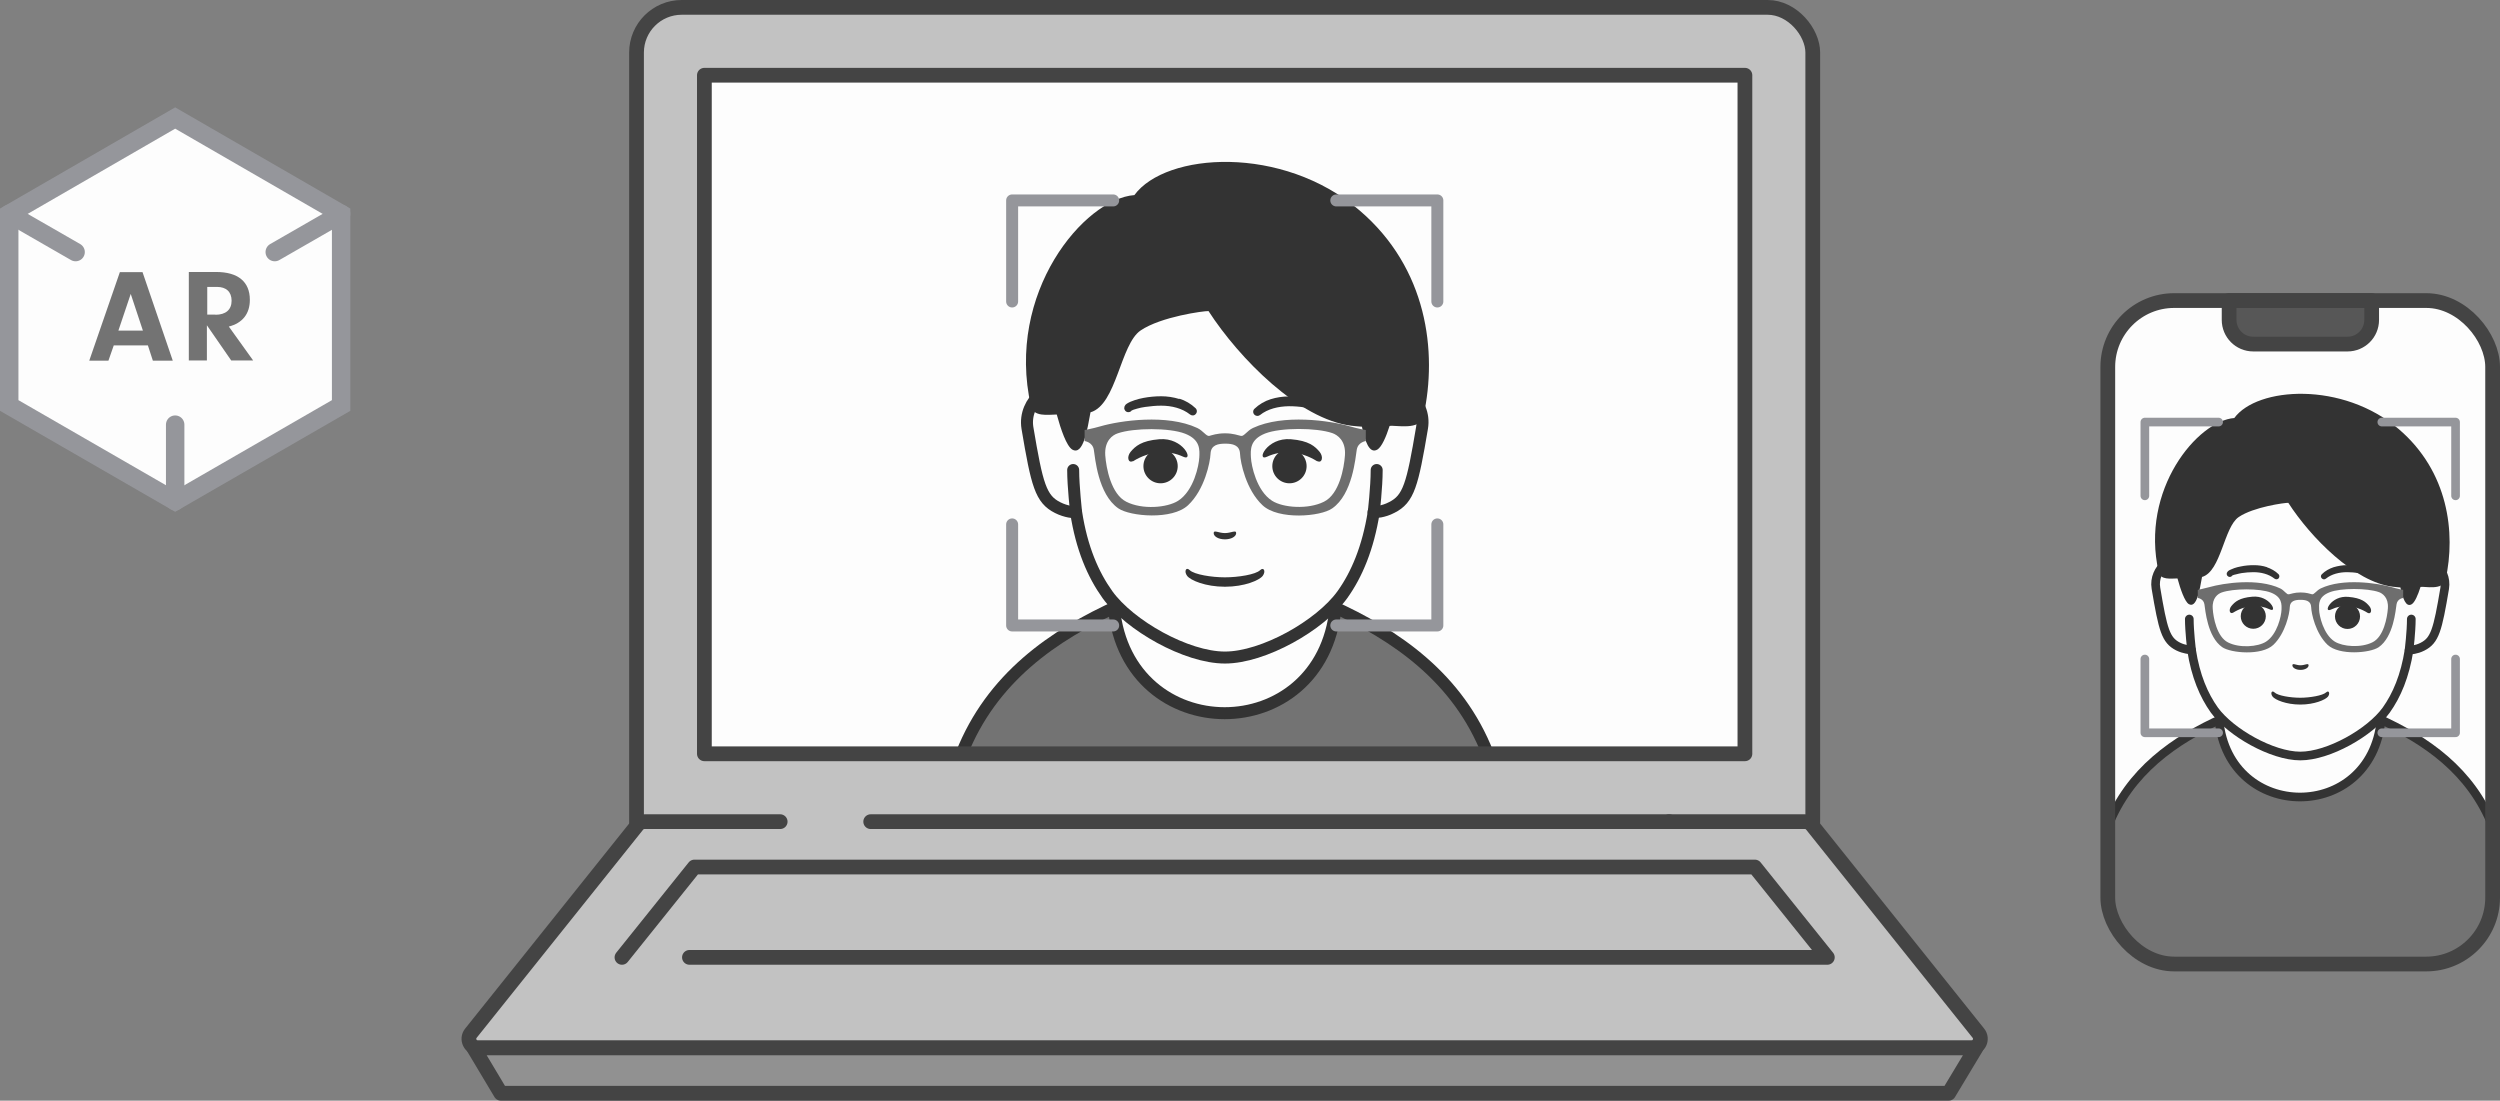 <?xml version="1.0" encoding="UTF-8"?>
<svg id="b" data-name="レイヤー 2" xmlns="http://www.w3.org/2000/svg" viewBox="0 0 135.58 59.69">
  <rect x="0" y="0" width="135.58" height="59.69" fill="#808080" stroke="none"/>
  <defs>
    <style>
      .d {
        fill: #f1f1f2;
      }

      .d, .e, .f, .g {
        stroke: #95969b;
      }

      .d, .h, .i, .f, .j, .k, .l, .m, .n, .g {
        stroke-linecap: round;
        stroke-linejoin: round;
      }

      .o, .e {
        fill: #fdfdfd;
      }

      .p {
        fill: #737373;
      }

      .q {
        fill: #333;
      }

      .r {
        fill: #6e6e6e;
      }

      .e {
        stroke-miterlimit: 10;
      }

      .h, .f {
        stroke-width: .47px;
      }

      .h, .f, .m, .n, .g {
        fill: none;
      }

      .h, .m {
        stroke: #333;
      }

      .i {
        fill: #575757;
      }

      .i, .j, .k, .l, .n {
        stroke: #444;
        stroke-width: .8px;
      }

      .j {
        fill: #919191;
      }

      .k {
        fill: #e7e7e7;
      }

      .l {
        fill: #c2c2c2;
      }

      .m, .g {
        stroke-width: .65px;
      }
    </style>
  </defs>
  <g id="c" data-name="レイヤー 1">
    <g>
      <g>
        <rect class="l" x="34.52" y=".4" width="63.79" height="46.62" rx="2.45" ry="2.45"/>
        <rect class="o" x="38.2" y="4.08" width="56.43" height="36.8"/>
        <path class="l" d="m42.31,44.56h-7.36c-.15,0-.29.07-.38.18l-9.03,11.29c-.26.32-.03.8.38.8h80.99c.41,0,.64-.48.38-.8l-9.03-11.29c-.09-.12-.23-.18-.38-.18h-7.36"/>
        <line class="k" x1="90.52" y1="44.56" x2="47.22" y2="44.56"/>
        <polyline class="n" points="37.39 51.92 99.1 51.92 95.17 47.02 37.66 47.02 33.73 51.92"/>
        <polygon class="j" points="105.68 59.29 27.16 59.29 25.69 56.83 107.16 56.83 105.68 59.29"/>
        <g>
          <g>
            <g>
              <path class="p" d="m72.12,32.83c-1.34-.72-1.52-.79-5.7-.85-4.18.06-4.36.13-5.7.85-3.63,1.62-6.96,3.95-8.57,8.06h28.55c-1.62-4.11-4.95-6.43-8.57-8.06Z"/>
              <path class="o" d="m72.43,32.97c-.1-.05-.21-.1-.31-.15-1.34-.72-1.52-.79-5.7-.85-4.18.06-4.36.13-5.7.85-.1.05-.21.1-.31.15.74,7.61,11.27,7.61,12.02,0Z"/>
              <path class="m" d="m52.15,40.88c1.62-4.1,4.95-6.43,8.57-8.06,1.34-.72,1.52-.79,5.7-.85,4.18.06,4.36.13,5.7.85,3.62,1.63,6.96,3.95,8.57,8.06"/>
              <path class="m" d="m72.43,32.97c-.1-.05-.21-.1-.31-.15-1.34-.72-1.52-.79-5.7-.85-4.18.06-4.36.13-5.7.85-.1.05-.21.1-.31.15.74,7.61,11.27,7.61,12.02,0Z"/>
            </g>
            <g>
              <path class="o" d="m74.74,21.15h-.08c-.33-5.02-2.75-9.03-8.23-9.03s-7.91,4.02-8.23,9.03h-.08c-1.07-.64-2.63.58-2.39,2.06.52,3.09.72,3.86,1.64,4.32.47.24.9.25.9.25h.09c.31,1.94.92,3.38,1.7,4.47,1.2,1.67,4.28,3.41,6.37,3.41s5.17-1.74,6.37-3.41c.78-1.09,1.4-2.52,1.7-4.47h.09s.43,0,.9-.25c.92-.46,1.12-1.23,1.64-4.32.25-1.47-1.31-2.69-2.39-2.06Z"/>
              <g>
                <g>
                  <path class="m" d="m74.49,27.77h.09s.43,0,.9-.25c.92-.46,1.12-1.23,1.64-4.32.25-1.47-1.31-2.69-2.39-2.06h-.08"/>
                  <path class="m" d="m58.19,21.15h-.08c-1.07-.64-2.63.58-2.39,2.06.52,3.09.72,3.86,1.64,4.32.47.24.9.25.9.25h.09"/>
                </g>
                <path class="m" d="m74.66,22.5v-1.36c-.33-5.02-2.75-9.03-8.23-9.03s-7.91,4.02-8.23,9.03v1.36"/>
                <path class="m" d="m74.66,25.49c0,.94-.16,2.29-.16,2.29-.31,1.94-.92,3.38-1.7,4.47-1.2,1.67-4.28,3.41-6.37,3.41s-5.17-1.74-6.37-3.41c-.78-1.09-1.4-2.52-1.7-4.47,0,0-.16-1.4-.16-2.29"/>
              </g>
              <path class="q" d="m77.2,22.55c.76-3.47.21-8-3.47-11.14-4.18-3.58-10.51-3.15-12.21-.83-2.71.2-7,5.29-5.61,11.44.13.6.92.47,1.4.46.22.81.53,1.71.84,1.9.6.35.82-1.1.99-2.02,1.42-.41,1.61-3.69,2.72-4.44,1.11-.75,3.43-1.06,3.68-1.05,1.67,2.58,4.93,5.88,7.76,6.22.2.02.38.04.56.05.16.77.4,1.5.84,1.24.23-.14.47-.68.66-1.28.32-.06,1.67.28,1.85-.54Z"/>
              <path class="q" d="m68.34,30.92c-.24.24-1.2.39-1.91.39s-1.66-.15-1.91-.39c-.2-.2-.32.07-.14.31.18.24.99.59,2.05.59s1.87-.35,2.05-.59c.18-.24.06-.5-.14-.31Z"/>
              <path class="q" d="m67.04,28.91c0,.19-.27.34-.61.34s-.61-.15-.61-.34.27,0,.61,0,.61-.19.61,0Z"/>
              <g>
                <g>
                  <path class="q" d="m61.44,25.02c.94-.59,1.94-.62,2.73-.25.6.28.02-1.06-1.3-.95-.97.08-1.3.38-1.56.69-.22.28-.12.62.12.5Z"/>
                  <circle class="q" cx="62.94" cy="25.28" r=".93"/>
                </g>
                <g>
                  <path class="q" d="m71.44,25.02c-.94-.59-1.94-.62-2.73-.25-.6.28-.02-1.06,1.3-.95.97.08,1.3.38,1.56.69.22.28.12.62-.12.5Z"/>
                  <circle class="q" cx="69.93" cy="25.28" r=".93"/>
                </g>
                <path class="q" d="m63.96,21.64c-.32-.1-.66-.15-.98-.15-.33,0-.65.03-.97.09-.16.03-.32.07-.47.12-.08.03-.16.06-.24.09-.04.02-.08.04-.12.06l-.08.05s-.03.02-.06.05l-.05.08s-.02.07-.02.11c0,.05.03.1.05.13.08.1.22.11.32.03l.03-.04h.01s.09-.04.09-.04c.06-.02.13-.04.2-.06.14-.04.28-.07.43-.09.29-.04.58-.07.87-.07.57,0,1.14.14,1.57.48h0c.09.07.22.07.3-.02.09-.09.09-.23,0-.32-.25-.24-.56-.42-.88-.52Z"/>
                <path class="q" d="m71.83,21.96s-.04-.04-.06-.05l-.08-.05s-.08-.04-.12-.06c-.08-.03-.16-.06-.24-.09-.16-.05-.31-.09-.47-.12-.32-.07-.64-.1-.97-.09-.33,0-.66.05-.98.15-.32.1-.63.28-.88.52-.09.09-.09.23,0,.32.08.08.21.09.3.02h0c.43-.34.99-.47,1.57-.48.29,0,.58.02.87.07.14.02.29.05.43.09.07.02.14.04.2.06l.09.03h.01s.03.04.03.04c.1.08.24.06.32-.03.02-.03.05-.08.05-.13,0-.04-.01-.11-.02-.11l-.05-.08Z"/>
              </g>
              <path class="r" d="m74.06,23.32s-.41-.07-.86-.2c-1.07-.31-3.6-.68-5.25.09-.32.15-.49.47-.65.43-.16-.03-.41-.14-.86-.14s-.7.1-.86.14c-.16.03-.33-.28-.65-.43-1.65-.77-4.18-.4-5.25-.09-.45.13-.86.2-.86.2v.6s.43.05.5.47c.07.42.22,2.41,1.33,3.18.64.44,2.92.64,3.78-.17.9-.84,1.2-2.33,1.22-2.79.02-.48.41-.55.8-.55s.78.07.8.55c.02.46.32,1.95,1.22,2.79.86.81,3.15.62,3.78.17,1.11-.77,1.26-2.77,1.33-3.18.07-.42.49-.47.49-.47v-.6Zm-9.02,1.49c-.02.42-.29,1.8-1.15,2.35-.6.38-1.95.49-2.81.05-.82-.41-1.09-1.82-1.14-2.52-.05-.79.4-1.1.68-1.19.86-.3,2.81-.31,3.65.02.84.33.79.88.77,1.3Zm7.9-.12c-.05.71-.31,2.11-1.14,2.52-.86.43-2.21.33-2.81-.05-.85-.54-1.13-1.92-1.15-2.35-.02-.42-.06-.97.77-1.3.84-.33,2.79-.32,3.65-.02.28.1.73.41.68,1.19Z"/>
            </g>
          </g>
          <polyline class="g" points="60.37 10.87 54.89 10.87 54.89 16.35"/>
          <polyline class="g" points="72.47 10.87 77.95 10.87 77.95 16.35"/>
          <polyline class="g" points="60.37 33.92 54.89 33.92 54.89 28.44"/>
          <polyline class="g" points="72.47 33.92 77.95 33.92 77.95 28.44"/>
        </g>
        <rect class="n" x="38.2" y="4.08" width="56.43" height="36.8"/>
      </g>
      <g>
        <rect class="o" x="114.31" y="16.3" width="20.87" height="35.98" rx="3.6" ry="3.6"/>
        <g>
          <g>
            <g>
              <path class="p" d="m128.91,38.94c-.98-.53-1.11-.58-4.17-.62-3.06.04-3.19.09-4.17.62-2.65,1.19-5.09,2.89-6.27,5.89v3.86c0,1.99,1.61,3.6,3.6,3.6h13.67c1.99,0,3.6-1.61,3.6-3.6v-3.86c-1.18-3.01-3.62-4.7-6.27-5.89Z"/>
              <path class="o" d="m129.14,39.05c-.08-.04-.15-.07-.23-.11-.98-.53-1.11-.58-4.17-.62-3.06.04-3.19.09-4.17.62-.08.03-.15.07-.23.11.54,5.56,8.24,5.57,8.79,0Z"/>
              <path class="h" d="m114.31,44.83c1.18-3,3.62-4.7,6.27-5.89.98-.53,1.11-.58,4.17-.62,3.06.04,3.19.09,4.17.62,2.65,1.19,5.09,2.88,6.27,5.89"/>
              <path class="h" d="m129.14,39.05c-.08-.04-.15-.07-.23-.11-.98-.53-1.11-.58-4.17-.62-3.06.04-3.19.09-4.17.62-.08.03-.15.07-.23.11.54,5.56,8.24,5.57,8.79,0Z"/>
            </g>
            <g>
              <path class="o" d="m130.82,30.4h-.06c-.24-3.67-2.01-6.61-6.02-6.61s-5.78,2.94-6.02,6.61h-.06c-.79-.46-1.93.43-1.75,1.5.38,2.26.53,2.82,1.2,3.16.34.17.66.18.66.18h.07c.22,1.42.67,2.47,1.24,3.27.88,1.22,3.13,2.49,4.66,2.49s3.78-1.28,4.66-2.49c.57-.8,1.02-1.84,1.24-3.27h.07s.31,0,.66-.18c.67-.34.82-.9,1.2-3.16.18-1.08-.96-1.97-1.75-1.5Z"/>
              <g>
                <g>
                  <path class="h" d="m130.65,35.25h.07s.31,0,.66-.18c.67-.34.82-.9,1.2-3.16.18-1.08-.96-1.97-1.75-1.5h-.06"/>
                  <path class="h" d="m118.73,30.4h-.06c-.79-.46-1.93.43-1.75,1.5.38,2.26.53,2.82,1.2,3.16.34.17.66.18.66.18h.07"/>
                </g>
                <path class="h" d="m130.77,31.39v-.99c-.24-3.67-2.01-6.61-6.02-6.61s-5.78,2.94-6.02,6.61v.99"/>
                <path class="h" d="m130.77,33.57c0,.69-.12,1.67-.12,1.67-.22,1.42-.67,2.47-1.24,3.27-.88,1.22-3.13,2.49-4.66,2.49s-3.78-1.28-4.66-2.49c-.57-.8-1.02-1.84-1.24-3.27,0,0-.12-1.02-.12-1.67"/>
              </g>
              <path class="q" d="m132.63,31.43c.56-2.54.15-5.85-2.53-8.15-3.06-2.62-7.69-2.3-8.93-.61-1.98.15-5.12,3.87-4.1,8.36.1.44.67.34,1.02.34.16.59.39,1.25.61,1.39.44.26.6-.81.72-1.47,1.04-.3,1.18-2.7,1.99-3.25.81-.55,2.51-.78,2.69-.77,1.22,1.89,3.6,4.3,5.67,4.55.15.02.28.03.41.04.12.56.29,1.1.61.91.17-.1.34-.5.48-.94.23-.04,1.22.21,1.35-.39Z"/>
              <path class="q" d="m126.15,37.55c-.18.17-.88.29-1.4.29s-1.22-.11-1.4-.29c-.15-.14-.24.05-.1.23.13.17.73.43,1.5.43s1.36-.26,1.5-.43c.13-.17.05-.37-.1-.23Z"/>
              <path class="q" d="m125.2,36.08c0,.14-.2.25-.44.25s-.44-.11-.44-.25.2,0,.44,0,.44-.14.44,0Z"/>
              <g>
                <g>
                  <path class="q" d="m121.1,33.23c.69-.43,1.42-.46,2-.18.44.21.01-.78-.95-.69-.71.06-.95.28-1.14.51-.16.2-.09.45.09.36Z"/>
                  <circle class="q" cx="122.2" cy="33.42" r=".68"/>
                </g>
                <g>
                  <path class="q" d="m128.41,33.24c-.69-.43-1.42-.46-2-.18-.44.21-.01-.78.95-.69.71.06.95.28,1.14.51.16.2.09.45-.09.36Z"/>
                  <circle class="q" cx="127.31" cy="33.43" r=".68"/>
                </g>
                <path class="q" d="m122.95,30.76c-.24-.08-.48-.11-.72-.11-.24,0-.48.02-.71.07-.12.02-.23.05-.35.09-.06.02-.11.04-.17.07-.03.01-.06.03-.09.04l-.06.04s-.02.01-.04.04l-.04.06s-.02.05-.01.08c0,.04.02.07.04.09.06.07.16.08.23.02l.02-.03h0s.06-.03.06-.03c.05-.02.1-.03.15-.04.1-.03.21-.05.31-.07.21-.03.42-.05.63-.05.42,0,.83.1,1.15.35h0c.07.05.16.05.22-.01.06-.07.06-.17,0-.23-.18-.18-.41-.3-.64-.38Z"/>
                <path class="q" d="m128.7,31s-.03-.03-.04-.04l-.06-.04s-.06-.03-.09-.04c-.06-.03-.12-.05-.17-.07-.11-.04-.23-.07-.35-.09-.23-.05-.47-.07-.71-.07-.24,0-.48.04-.72.11-.24.08-.46.2-.64.38-.07.06-.07.17,0,.23.06.06.15.07.22.01h0c.31-.25.73-.35,1.15-.35.21,0,.42.02.63.05.11.02.21.04.31.07.05.01.1.03.15.04l.06.02h0s.02.03.02.03c.07.06.17.05.23-.02.02-.02.03-.06.04-.09,0-.03,0-.08-.01-.08l-.04-.06Z"/>
              </g>
              <path class="r" d="m130.33,31.99s-.3-.05-.63-.15c-.78-.22-2.64-.5-3.84.07-.23.11-.36.34-.47.32-.12-.03-.3-.1-.63-.1s-.51.08-.63.1c-.12.03-.24-.21-.47-.32-1.21-.57-3.06-.29-3.84-.07-.33.09-.63.15-.63.15v.44s.31.03.36.34c.05.31.16,1.77.97,2.33.47.32,2.14.47,2.77-.13.65-.62.88-1.7.89-2.04.01-.35.3-.4.58-.4s.57.05.58.4c.01.34.24,1.42.89,2.04.63.59,2.3.45,2.77.13.81-.56.92-2.02.97-2.33.05-.31.36-.34.36-.34v-.44Zm-6.6,1.09c-.01.31-.22,1.32-.84,1.72-.44.28-1.43.36-2.06.04-.6-.3-.8-1.33-.83-1.84-.04-.58.29-.8.49-.87.63-.22,2.06-.23,2.67.01.61.24.58.64.57.95Zm5.77-.09c-.04.52-.23,1.54-.83,1.84-.63.32-1.62.24-2.06-.04-.62-.4-.83-1.41-.84-1.72-.01-.31-.05-.71.57-.95.61-.24,2.04-.23,2.67-.01.2.07.53.3.49.87Z"/>
            </g>
          </g>
          <polyline class="f" points="120.32 22.89 116.32 22.89 116.32 26.89"/>
          <polyline class="f" points="129.17 22.89 133.17 22.89 133.17 26.89"/>
          <polyline class="f" points="120.32 39.74 116.32 39.74 116.32 35.74"/>
          <polyline class="f" points="129.17 39.74 133.17 39.74 133.17 35.74"/>
        </g>
        <path class="i" d="m120.88,16.3h7.74v1.05c0,.73-.59,1.31-1.31,1.31h-5.11c-.73,0-1.31-.59-1.31-1.31v-1.05h0Z"/>
        <rect class="n" x="114.31" y="16.3" width="20.87" height="35.98" rx="3.6" ry="3.6"/>
      </g>
      <g>
        <g>
          <polygon class="e" points="18.5 21.99 18.5 11.6 9.5 6.4 .5 11.6 .5 21.99 9.5 27.18 18.5 21.99"/>
          <line class="d" x1=".5" y1="11.6" x2="4.1" y2="13.67"/>
          <line class="d" x1="18.5" y1="11.6" x2="14.9" y2="13.67"/>
          <line class="d" x1="9.5" y1="27.18" x2="9.5" y2="23.03"/>
        </g>
        <g>
          <path class="p" d="m6.17,18.73l-.29.83h-1.04l1.66-4.8h1.23l1.64,4.8h-1.08l-.27-.83h-1.84Zm.92-2.79l-.67,1.99h1.33l-.66-1.99Z"/>
          <path class="p" d="m11.23,19.55h-.99v-4.8h1.48c1.19,0,1.83.53,1.83,1.51,0,.76-.4,1.26-1.14,1.45l1.32,1.84h-1.19l-1.32-1.91v1.91Zm.45-2.48c.56,0,.88-.27.88-.76s-.3-.75-.79-.75h-.53v1.5h.45Z"/>
        </g>
      </g>
    </g>
  </g>
</svg>